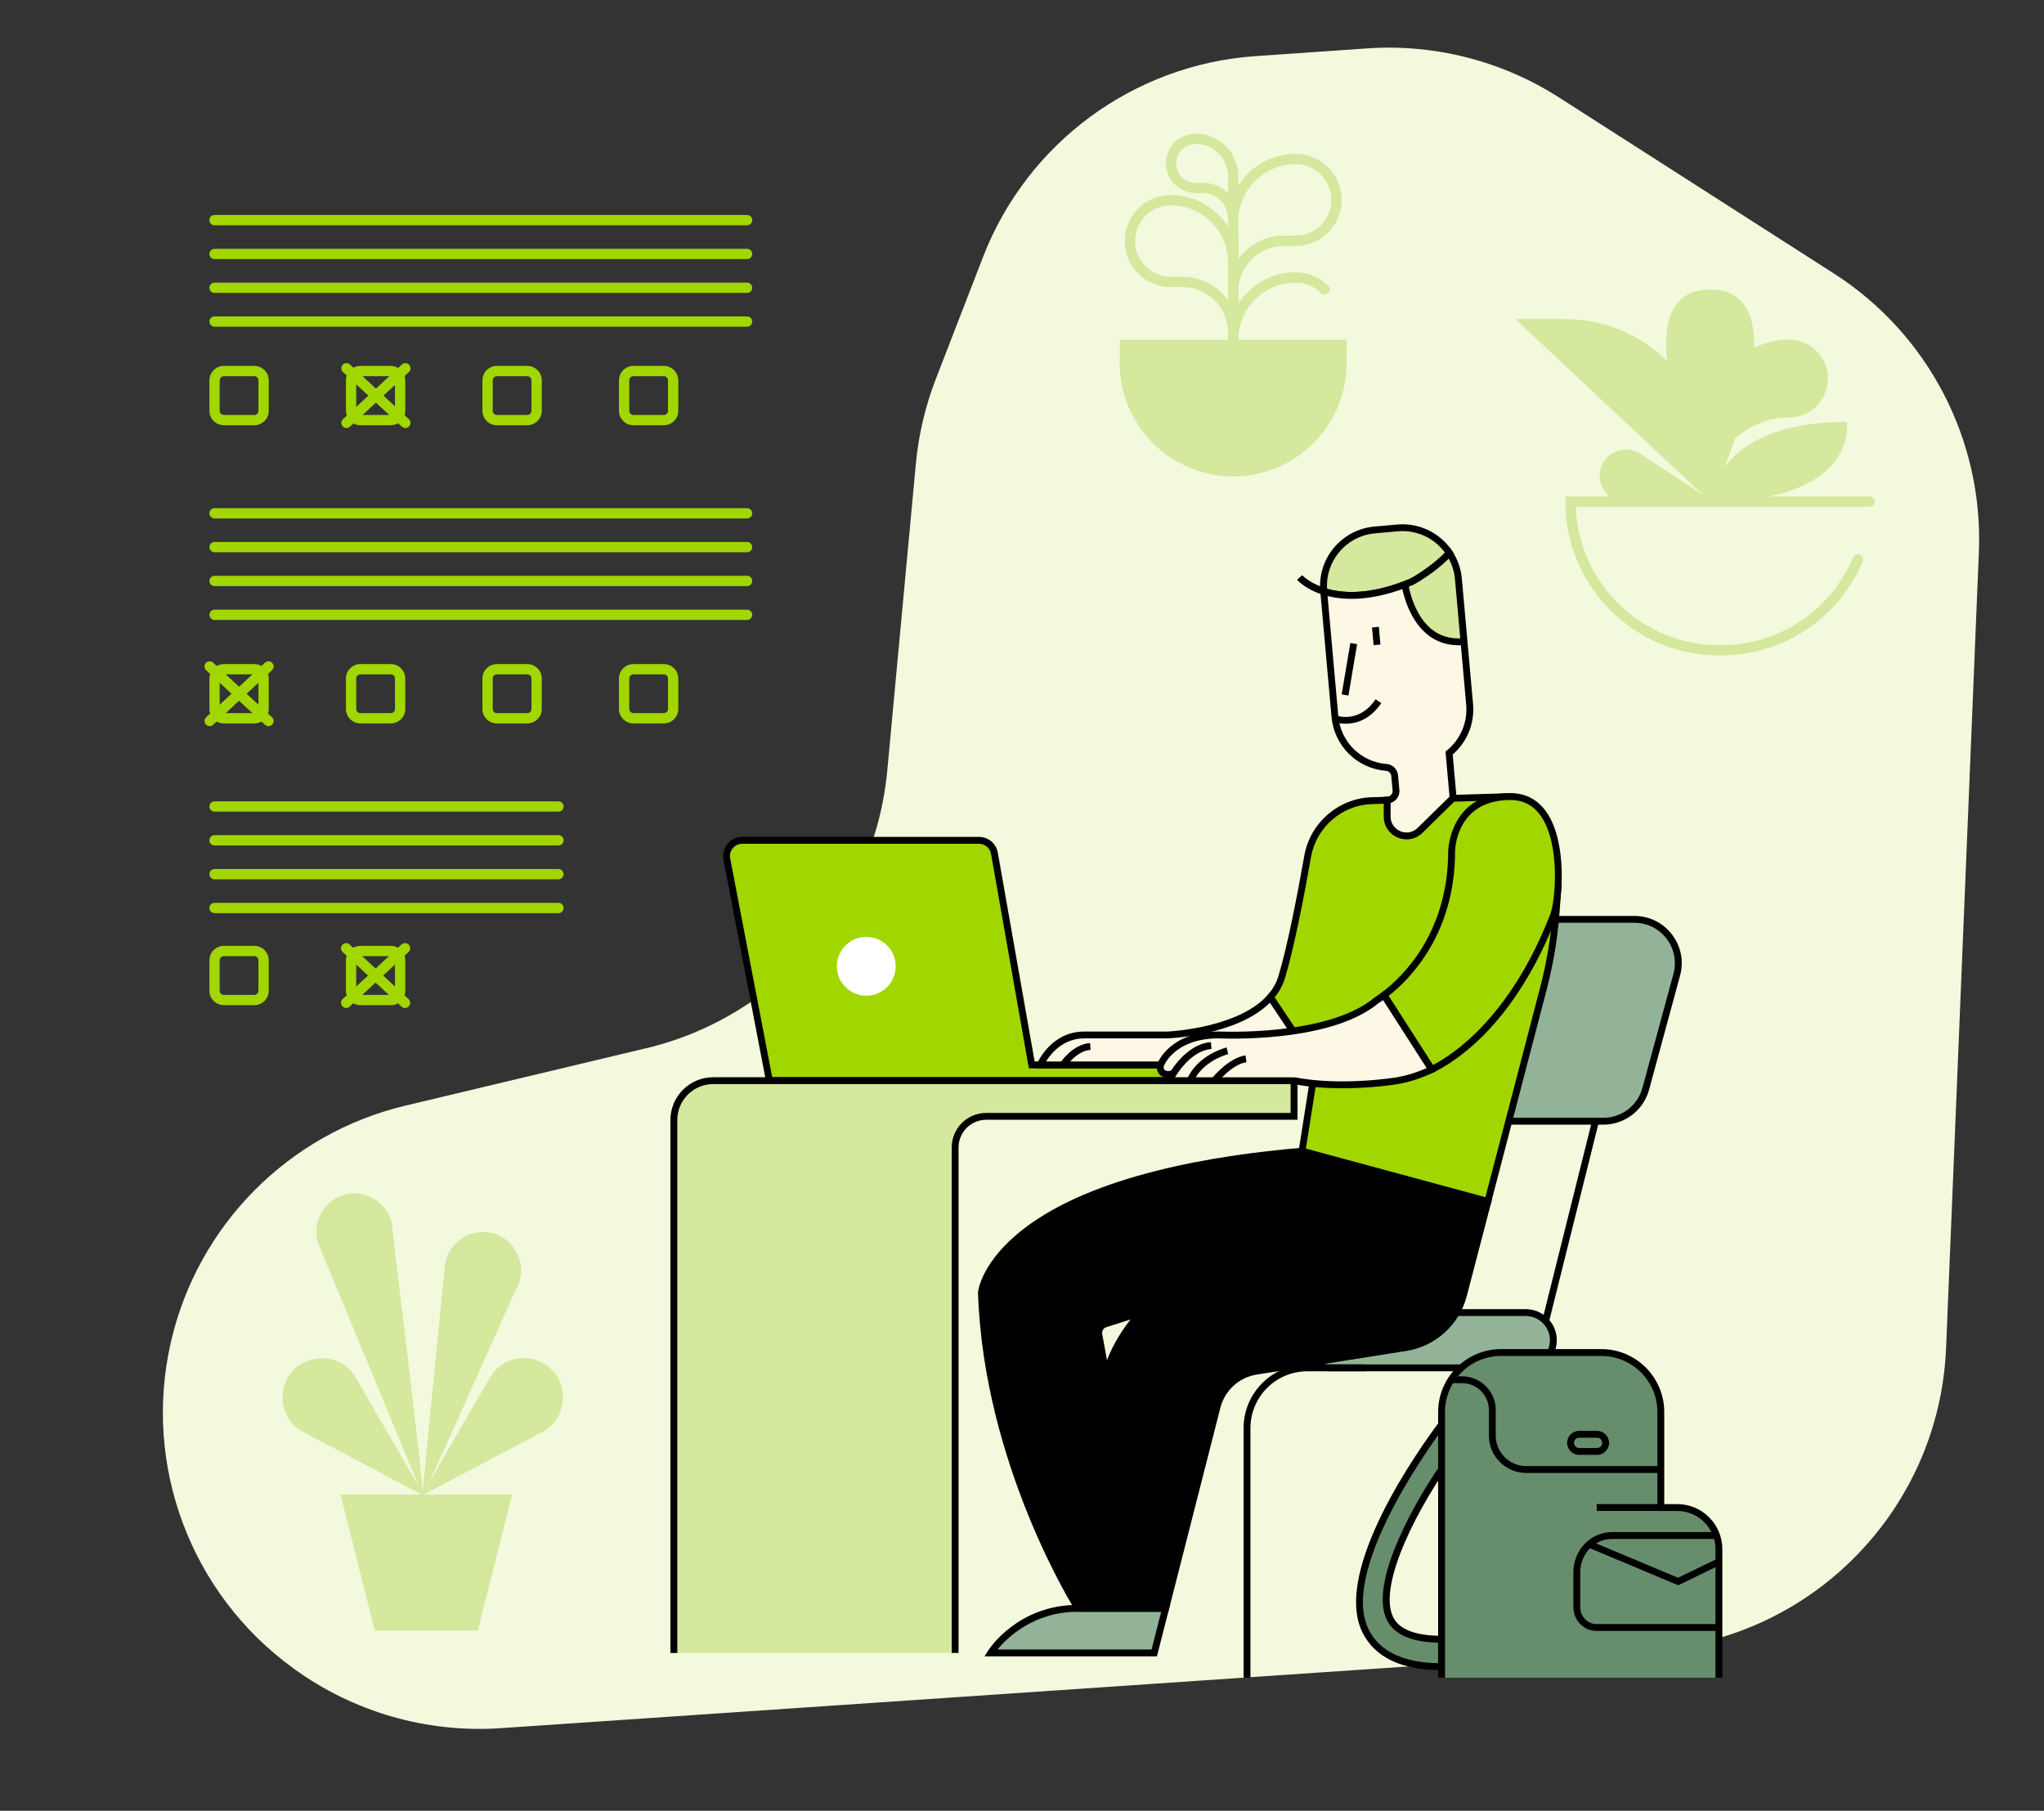 <svg width="596" height="528" viewBox="0 0 596 528" fill="none" xmlns="http://www.w3.org/2000/svg">
<rect x="0" y="0" width="596" height="528" fill="#333333" stroke="none"/>
<path d="M188.41 305.645L118.19 322.385C84.12 330.505 57.62 357.265 49.81 391.405C41.59 427.355 55.63 464.745 85.47 486.405L85.69 486.565C103.14 499.235 124.48 505.365 146 503.905L481.73 481.075C528.58 477.885 565.51 439.955 567.45 393.035L577.01 161.005C578.36 128.315 562.24 97.355 534.69 79.715L454.6 28.425C437.95 17.765 418.32 12.745 398.6 14.115L366.09 16.365C330.47 18.835 299.5 41.675 286.62 74.975L272.85 110.575C269.79 118.495 267.83 126.795 267.05 135.245L258.72 224.655C255.06 263.925 226.79 296.505 188.43 305.645H188.41Z" fill="#F3F9DC"/>
<path d="M420.33 485.965C409.08 485.965 401.64 482.475 398.19 475.585C389.1 457.395 417.43 419.255 420.33 415.395L423.53 423.945C413.74 437.015 400.15 461.615 405.35 472.015C407.33 475.965 412.37 477.965 420.33 477.965V485.965Z" fill="#668E6C"/>
<path d="M421.33 486.965H420.33C408.67 486.965 400.92 483.285 397.3 476.035C388.28 457.995 414.24 421.855 419.53 414.795L420.63 413.335L424.66 424.105L424.33 424.545C413.97 438.375 401.51 462.105 406.24 471.565C408.03 475.145 412.77 476.965 420.33 476.965H421.33V486.965ZM420.04 417.475C414.06 425.715 391.06 459.095 399.09 475.145C402.25 481.465 409.06 484.765 419.33 484.965V478.965C411.53 478.795 406.53 476.615 404.45 472.465C401.97 467.515 403.13 459.485 407.9 448.585C411.41 440.555 416.81 431.325 422.4 423.785L420.04 417.475Z" fill="black"/>
<path d="M211.92 250.475L224.34 315.105H343.07V310.505H300.84L289.96 248.815C289.57 246.625 287.67 245.035 285.45 245.035H216.42C213.54 245.035 211.38 247.655 211.92 250.475Z" fill="#A1D600"/>
<path d="M344.07 316.105H223.52L210.95 250.665C210.64 249.025 211.06 247.345 212.13 246.055C213.19 244.765 214.76 244.025 216.43 244.025H285.46C288.17 244.025 290.48 245.965 290.95 248.635L301.68 309.495H344.07V316.095V316.105ZM225.17 314.105H342.07V311.505H300L288.98 248.995C288.68 247.285 287.19 246.035 285.45 246.035H216.42C215.35 246.035 214.34 246.505 213.66 247.335C212.98 248.165 212.7 249.235 212.91 250.285L225.17 314.105Z" fill="black"/>
<path d="M444.88 382.725H387.72C383.268 382.725 379.66 386.334 379.66 390.785C379.66 395.237 383.268 398.845 387.72 398.845H444.88C449.331 398.845 452.94 395.237 452.94 390.785C452.94 386.334 449.331 382.725 444.88 382.725Z" fill="#92B397"/>
<path d="M444.88 399.845H387.72C382.72 399.845 378.66 395.785 378.66 390.785C378.66 385.785 382.72 381.725 387.72 381.725H444.88C449.88 381.725 453.94 385.785 453.94 390.785C453.94 395.785 449.88 399.845 444.88 399.845ZM387.72 383.725C383.83 383.725 380.66 386.895 380.66 390.785C380.66 394.675 383.83 397.845 387.72 397.845H444.88C448.77 397.845 451.94 394.675 451.94 390.785C451.94 386.895 448.77 383.725 444.88 383.725H387.72Z" fill="black"/>
<path d="M364.61 489.175H362.61V416.415C362.61 406.175 370.94 397.845 381.18 397.845H398.17V399.845H381.18C372.04 399.845 364.61 407.275 364.61 416.415V489.175Z" fill="black"/>
<path d="M196.49 481.965V326.555C196.49 320.225 201.62 315.095 207.95 315.095H377.33V325.495H287.57C282.56 325.495 278.5 329.555 278.5 334.565V481.955" fill="#D4E89E"/>
<path d="M279.5 481.965H277.5V334.575C277.5 329.025 282.02 324.505 287.57 324.505H376.33V316.105H207.95C202.18 316.105 197.49 320.795 197.49 326.565V481.975H195.49V326.565C195.49 319.695 201.08 314.105 207.95 314.105H378.33V326.505H287.57C283.12 326.505 279.5 330.125 279.5 334.575V481.965Z" fill="black"/>
<path d="M359.58 100.585C358.75 100.585 358.08 99.915 358.08 99.085V68.995C358.08 68.165 358.75 67.495 359.58 67.495C360.41 67.495 361.08 68.165 361.08 68.995V99.085C361.08 99.915 360.41 100.585 359.58 100.585Z" fill="#D4E89E"/>
<path d="M361.08 84.985H358.08V64.565C358.08 53.705 366.92 44.865 377.78 44.865C385.18 44.865 391.2 50.885 391.2 58.285C391.2 65.685 385.18 71.705 377.78 71.705H374.35C367.03 71.705 361.07 77.665 361.07 84.985H361.08ZM377.78 47.865C368.57 47.865 361.08 55.355 361.08 64.565V75.575C364.03 71.415 368.88 68.705 374.36 68.705H377.79C383.54 68.705 388.21 64.025 388.21 58.285C388.21 52.545 383.53 47.865 377.79 47.865H377.78Z" fill="#D4E89E"/>
<path d="M361.08 96.985H358.08C358.08 89.665 352.12 83.705 344.8 83.705H341.37C333.97 83.705 327.95 77.685 327.95 70.285C327.95 62.885 333.97 56.865 341.37 56.865C352.23 56.865 361.07 65.705 361.07 76.565V96.985H361.08ZM341.38 59.865C335.63 59.865 330.96 64.545 330.96 70.285C330.96 76.025 335.63 80.705 341.38 80.705H344.81C350.28 80.705 355.14 83.425 358.09 87.575V76.565C358.09 67.355 350.6 59.865 341.39 59.865H341.38Z" fill="#D4E89E"/>
<path d="M361.08 63.675H358.08C358.08 59.605 354.77 56.295 350.7 56.295H348.64C343.86 56.295 339.97 52.405 339.97 47.625C339.97 42.845 343.86 38.955 348.64 38.955C355.5 38.955 361.08 44.535 361.08 51.395V63.675ZM348.64 41.955C345.52 41.955 342.97 44.495 342.97 47.625C342.97 50.755 345.51 53.295 348.64 53.295H350.7C353.59 53.295 356.2 54.475 358.08 56.385V51.405C358.08 46.195 353.84 41.965 348.64 41.965V41.955Z" fill="#D4E89E"/>
<path d="M359.58 100.585C358.75 100.585 358.08 99.915 358.08 99.085C358.08 88.225 366.92 79.385 377.78 79.385C381.37 79.385 384.74 80.785 387.27 83.315C387.86 83.905 387.86 84.855 387.27 85.435C386.68 86.025 385.73 86.025 385.15 85.435C383.18 83.465 380.56 82.385 377.78 82.385C368.57 82.385 361.08 89.875 361.08 99.085C361.08 99.915 360.41 100.585 359.58 100.585Z" fill="#D4E89E"/>
<path d="M217.84 65.685H62.56C61.73 65.685 61.06 65.015 61.06 64.185C61.06 63.355 61.73 62.685 62.56 62.685H217.84C218.67 62.685 219.34 63.355 219.34 64.185C219.34 65.015 218.67 65.685 217.84 65.685Z" fill="#A1D600"/>
<path d="M217.84 75.545H62.56C61.73 75.545 61.06 74.875 61.06 74.045C61.06 73.215 61.73 72.545 62.56 72.545H217.84C218.67 72.545 219.34 73.215 219.34 74.045C219.34 74.875 218.67 75.545 217.84 75.545Z" fill="#A1D600"/>
<path d="M217.84 85.405H62.56C61.73 85.405 61.06 84.735 61.06 83.905C61.06 83.075 61.73 82.405 62.56 82.405H217.84C218.67 82.405 219.34 83.075 219.34 83.905C219.34 84.735 218.67 85.405 217.84 85.405Z" fill="#A1D600"/>
<path d="M217.84 95.265H62.56C61.73 95.265 61.06 94.595 61.06 93.765C61.06 92.935 61.73 92.265 62.56 92.265H217.84C218.67 92.265 219.34 92.935 219.34 93.765C219.34 94.595 218.67 95.265 217.84 95.265Z" fill="#A1D600"/>
<path d="M217.84 151.175H62.56C61.73 151.175 61.06 150.505 61.06 149.675C61.06 148.845 61.73 148.175 62.56 148.175H217.84C218.67 148.175 219.34 148.845 219.34 149.675C219.34 150.505 218.67 151.175 217.84 151.175Z" fill="#A1D600"/>
<path d="M217.84 161.035H62.56C61.73 161.035 61.06 160.365 61.06 159.535C61.06 158.705 61.73 158.035 62.56 158.035H217.84C218.67 158.035 219.34 158.705 219.34 159.535C219.34 160.365 218.67 161.035 217.84 161.035Z" fill="#A1D600"/>
<path d="M217.84 170.895H62.56C61.73 170.895 61.06 170.225 61.06 169.395C61.06 168.565 61.73 167.895 62.56 167.895H217.84C218.67 167.895 219.34 168.565 219.34 169.395C219.34 170.225 218.67 170.895 217.84 170.895Z" fill="#A1D600"/>
<path d="M217.84 180.765H62.56C61.73 180.765 61.06 180.095 61.06 179.265C61.06 178.435 61.73 177.765 62.56 177.765H217.84C218.67 177.765 219.34 178.435 219.34 179.265C219.34 180.095 218.67 180.765 217.84 180.765Z" fill="#A1D600"/>
<path d="M162.84 236.665H62.56C61.73 236.665 61.06 235.995 61.06 235.165C61.06 234.335 61.73 233.665 62.56 233.665H162.84C163.67 233.665 164.34 234.335 164.34 235.165C164.34 235.995 163.67 236.665 162.84 236.665Z" fill="#A1D600"/>
<path d="M162.84 246.525H62.56C61.73 246.525 61.06 245.855 61.06 245.025C61.06 244.195 61.73 243.525 62.56 243.525H162.84C163.67 243.525 164.34 244.195 164.34 245.025C164.34 245.855 163.67 246.525 162.84 246.525Z" fill="#A1D600"/>
<path d="M162.84 256.395H62.56C61.73 256.395 61.06 255.725 61.06 254.895C61.06 254.065 61.73 253.395 62.56 253.395H162.84C163.67 253.395 164.34 254.065 164.34 254.895C164.34 255.725 163.67 256.395 162.84 256.395Z" fill="#A1D600"/>
<path d="M162.84 266.255H62.56C61.73 266.255 61.06 265.585 61.06 264.755C61.06 263.925 61.73 263.255 62.56 263.255H162.84C163.67 263.255 164.34 263.925 164.34 264.755C164.34 265.585 163.67 266.255 162.84 266.255Z" fill="#A1D600"/>
<path d="M74.15 123.995H65.27C62.95 123.995 61.06 122.105 61.06 119.785V110.905C61.06 108.585 62.95 106.695 65.27 106.695H74.15C76.47 106.695 78.36 108.585 78.36 110.905V119.785C78.36 122.105 76.47 123.995 74.15 123.995ZM65.27 109.695C64.6 109.695 64.06 110.235 64.06 110.905V119.785C64.06 120.455 64.6 120.995 65.27 120.995H74.15C74.82 120.995 75.36 120.455 75.36 119.785V110.905C75.36 110.235 74.82 109.695 74.15 109.695H65.27Z" fill="#A1D600"/>
<path d="M113.96 123.995H105.08C102.76 123.995 100.87 122.105 100.87 119.785V110.905C100.87 108.585 102.76 106.695 105.08 106.695H113.96C116.28 106.695 118.17 108.585 118.17 110.905V119.785C118.17 122.105 116.28 123.995 113.96 123.995ZM105.08 109.695C104.41 109.695 103.87 110.235 103.87 110.905V119.785C103.87 120.455 104.41 120.995 105.08 120.995H113.96C114.63 120.995 115.17 120.455 115.17 119.785V110.905C115.17 110.235 114.63 109.695 113.96 109.695H105.08Z" fill="#A1D600"/>
<path d="M153.76 123.995H144.88C142.56 123.995 140.67 122.105 140.67 119.785V110.905C140.67 108.585 142.56 106.695 144.88 106.695H153.76C156.08 106.695 157.97 108.585 157.97 110.905V119.785C157.97 122.105 156.08 123.995 153.76 123.995ZM144.88 109.695C144.21 109.695 143.67 110.235 143.67 110.905V119.785C143.67 120.455 144.21 120.995 144.88 120.995H153.76C154.43 120.995 154.97 120.455 154.97 119.785V110.905C154.97 110.235 154.43 109.695 153.76 109.695H144.88Z" fill="#A1D600"/>
<path d="M193.57 123.995H184.69C182.37 123.995 180.48 122.105 180.48 119.785V110.905C180.48 108.585 182.37 106.695 184.69 106.695H193.57C195.89 106.695 197.78 108.585 197.78 110.905V119.785C197.78 122.105 195.89 123.995 193.57 123.995ZM184.69 109.695C184.02 109.695 183.48 110.235 183.48 110.905V119.785C183.48 120.455 184.02 120.995 184.69 120.995H193.57C194.24 120.995 194.78 120.455 194.78 119.785V110.905C194.78 110.235 194.24 109.695 193.57 109.695H184.69Z" fill="#A1D600"/>
<path d="M74.15 210.935H65.27C62.95 210.935 61.06 209.045 61.06 206.725V197.845C61.06 195.525 62.95 193.635 65.27 193.635H74.15C76.47 193.635 78.36 195.525 78.36 197.845V206.725C78.36 209.045 76.47 210.935 74.15 210.935ZM65.27 196.635C64.6 196.635 64.06 197.175 64.06 197.845V206.725C64.06 207.395 64.6 207.935 65.27 207.935H74.15C74.82 207.935 75.36 207.395 75.36 206.725V197.845C75.36 197.175 74.82 196.635 74.15 196.635H65.27Z" fill="#A1D600"/>
<path d="M113.96 210.935H105.08C102.76 210.935 100.87 209.045 100.87 206.725V197.845C100.87 195.525 102.76 193.635 105.08 193.635H113.96C116.28 193.635 118.17 195.525 118.17 197.845V206.725C118.17 209.045 116.28 210.935 113.96 210.935ZM105.08 196.635C104.41 196.635 103.87 197.175 103.87 197.845V206.725C103.87 207.395 104.41 207.935 105.08 207.935H113.96C114.63 207.935 115.17 207.395 115.17 206.725V197.845C115.17 197.175 114.63 196.635 113.96 196.635H105.08Z" fill="#A1D600"/>
<path d="M153.76 210.935H144.88C142.56 210.935 140.67 209.045 140.67 206.725V197.845C140.67 195.525 142.56 193.635 144.88 193.635H153.76C156.08 193.635 157.97 195.525 157.97 197.845V206.725C157.97 209.045 156.08 210.935 153.76 210.935ZM144.88 196.635C144.21 196.635 143.67 197.175 143.67 197.845V206.725C143.67 207.395 144.21 207.935 144.88 207.935H153.76C154.43 207.935 154.97 207.395 154.97 206.725V197.845C154.97 197.175 154.43 196.635 153.76 196.635H144.88Z" fill="#A1D600"/>
<path d="M193.57 210.935H184.69C182.37 210.935 180.48 209.045 180.48 206.725V197.845C180.48 195.525 182.37 193.635 184.69 193.635H193.57C195.89 193.635 197.78 195.525 197.78 197.845V206.725C197.78 209.045 195.89 210.935 193.57 210.935ZM184.69 196.635C184.02 196.635 183.48 197.175 183.48 197.845V206.725C183.48 207.395 184.02 207.935 184.69 207.935H193.57C194.24 207.935 194.78 207.395 194.78 206.725V197.845C194.78 197.175 194.24 196.635 193.57 196.635H184.69Z" fill="#A1D600"/>
<path d="M74.15 293.095H65.27C62.95 293.095 61.06 291.205 61.06 288.885V280.005C61.06 277.685 62.95 275.795 65.27 275.795H74.15C76.47 275.795 78.36 277.685 78.36 280.005V288.885C78.36 291.205 76.47 293.095 74.15 293.095ZM65.27 278.795C64.6 278.795 64.06 279.335 64.06 280.005V288.885C64.06 289.555 64.6 290.095 65.27 290.095H74.15C74.82 290.095 75.36 289.555 75.36 288.885V280.005C75.36 279.335 74.82 278.795 74.15 278.795H65.27Z" fill="#A1D600"/>
<path d="M113.96 293.095H105.08C102.76 293.095 100.87 291.205 100.87 288.885V280.005C100.87 277.685 102.76 275.795 105.08 275.795H113.96C116.28 275.795 118.17 277.685 118.17 280.005V288.885C118.17 291.205 116.28 293.095 113.96 293.095ZM105.08 278.795C104.41 278.795 103.87 279.335 103.87 280.005V288.885C103.87 289.555 104.41 290.095 105.08 290.095H113.96C114.63 290.095 115.17 289.555 115.17 288.885V280.005C115.17 279.335 114.63 278.795 113.96 278.795H105.08Z" fill="#A1D600"/>
<path d="M467.53 326.925H427.27V268.075H476.57C485 268.075 491.13 276.085 488.91 284.225L479.87 317.495C478.36 323.065 473.3 326.935 467.53 326.935V326.925Z" fill="#92B397"/>
<path d="M467.53 327.925H426.27V267.075H476.57C480.9 267.075 484.9 269.045 487.53 272.495C490.16 275.945 491.02 280.305 489.88 284.485L480.84 317.755C479.21 323.745 473.74 327.925 467.53 327.925ZM428.27 325.925H467.53C472.84 325.925 477.52 322.345 478.91 317.225L487.95 283.955C488.92 280.385 488.19 276.645 485.94 273.695C483.69 270.755 480.28 269.065 476.57 269.065H428.27V325.915V325.925Z" fill="black"/>
<path d="M464.25 326.699L449.715 384.953L451.655 385.437L466.191 327.183L464.25 326.699Z" fill="black"/>
<path d="M501.21 489.175V451.715C501.21 445.015 495.77 439.575 489.07 439.575H484.27V411.725C484.27 402.145 476.5 394.375 466.92 394.375H437.69C428.11 394.375 420.34 402.145 420.34 411.725V489.175" fill="#668E6C"/>
<path d="M502.21 489.175H500.21V451.715C500.21 445.575 495.21 440.575 489.07 440.575H483.27V411.725C483.27 402.705 475.93 395.375 466.92 395.375H437.69C428.67 395.375 421.34 402.715 421.34 411.725V489.175H419.34V411.725C419.34 401.605 427.57 393.375 437.69 393.375H466.92C477.04 393.375 485.27 401.605 485.27 411.725V438.575H489.07C496.32 438.575 502.21 444.465 502.21 451.715V489.175Z" fill="black"/>
<path d="M500.84 448.735H470.01C464.92 448.735 460.78 453.085 460.78 458.435V468.605C460.78 471.325 462.88 473.545 465.46 473.545H501.49L501.53 475.545H465.46C461.78 475.545 458.78 472.435 458.78 468.605V458.435C458.78 451.985 463.82 446.735 470.01 446.735H500.34L500.84 448.735Z" fill="black"/>
<path d="M489.35 462.235L462.93 451.165L463.71 449.325L489.29 460.045L501.35 454.195L501.76 456.215L489.35 462.235Z" fill="black"/>
<path d="M340.4 301.775H316.15C307.06 301.775 303.34 310.495 303.34 310.495H383.63L370.44 290.725C361.47 300.965 340.4 301.765 340.4 301.765V301.775Z" fill="#FDF8E6"/>
<path d="M385.49 311.505H301.82L302.41 310.115C302.57 309.735 306.5 300.785 316.14 300.785H340.37C341.08 300.755 361.21 299.745 369.68 290.085L370.54 289.105L385.49 311.515V311.505ZM305.01 309.505H381.76L370.31 292.335C360.78 301.885 341.29 302.745 340.44 302.775H340.4H316.15C309.98 302.775 306.45 307.175 305.02 309.495L305.01 309.505Z" fill="black"/>
<path d="M288.87 481.965H336.56L339.88 468.955H314.34C297 468.955 288.87 481.965 288.87 481.965Z" fill="#92B397"/>
<path d="M337.34 482.965H287.07L288.03 481.435C288.37 480.885 296.66 467.955 314.35 467.955H341.17L337.34 482.965ZM290.86 480.965H335.78L338.59 469.955H314.34C301.3 469.955 293.6 477.615 290.86 480.965Z" fill="black"/>
<path d="M379.66 335.655C289.45 343.245 286.16 376.845 286.16 376.845C287.79 427.245 314.34 468.975 314.34 468.975H339.88L354.87 410.215C356.26 404.765 360.76 400.675 366.31 399.795L409.91 392.905C418.02 391.625 424.61 385.655 426.68 377.715L433.83 350.325L379.66 335.665V335.655ZM322.51 400.715L320.4 389.135C320.15 387.765 320.96 386.425 322.29 386.005L332.67 382.715C332.67 382.715 325.05 390.545 322.51 400.705V400.715Z" fill="black"/>
<path d="M340.65 469.965H313.79L313.5 469.505C313.23 469.085 286.78 426.965 285.17 376.875V376.815V376.755C285.21 376.395 286.18 367.815 298.48 358.315C318.67 342.715 353.73 336.845 379.59 334.675H379.77L379.94 334.705L435.07 349.625L427.67 377.975C425.49 386.305 418.59 392.565 410.08 393.905L366.47 400.795C361.31 401.605 357.14 405.405 355.84 410.475L340.66 469.995L340.65 469.965ZM314.89 467.965H339.09L353.88 409.955C355.37 404.115 360.18 399.735 366.13 398.795L409.74 391.905C417.46 390.685 423.73 385.015 425.7 377.445L432.6 351.015L379.56 336.665C354.13 338.815 319.73 344.565 299.92 359.705C288.65 368.315 287.26 376.165 287.15 376.895C288.68 423.595 312.02 463.265 314.89 467.975V467.965ZM322.35 405.465L319.42 389.325C319.08 387.465 320.18 385.635 321.99 385.065L336.16 380.585L333.39 383.435C333.32 383.515 325.92 391.205 323.48 400.975L322.36 405.475L322.35 405.465ZM329.63 384.745L322.59 386.975C321.75 387.245 321.23 388.095 321.39 388.975L322.78 396.595C324.72 391.515 327.62 387.315 329.64 384.755L329.63 384.745Z" fill="black"/>
<path d="M440.42 232.265L399.97 233.455C390.7 233.775 382.91 240.525 381.3 249.665C379.29 261.065 376.41 276.015 373.74 284.885C373.07 287.115 371.91 289.045 370.43 290.735L383.62 310.505L379.66 335.655L433.83 350.315L450.05 288.215C451.98 280.845 453.22 273.305 453.77 265.705L454.36 257.615L440.42 232.275V232.265Z" fill="#A1D600"/>
<path d="M434.55 351.535L378.54 336.385L382.58 310.735L369.18 290.655L369.68 290.075C371.15 288.395 372.19 286.555 372.78 284.595C375.46 275.705 378.36 260.595 380.32 249.495C382 239.955 390.25 232.785 399.94 232.455L441 231.255L455.37 257.395L454.76 265.775C454.21 273.415 452.94 281.045 451.01 288.465L434.54 351.545L434.55 351.535ZM380.79 334.915L433.12 349.075L449.08 287.955C450.99 280.655 452.23 273.145 452.77 265.625L453.34 257.835L439.84 233.285L400 234.455C391.26 234.755 383.8 241.225 382.28 249.845C380.31 261.005 377.4 276.195 374.69 285.175C374.09 287.175 373.07 289.065 371.67 290.805L384.66 310.275L380.78 334.925L380.79 334.915Z" fill="black"/>
<path d="M484.27 429.485H445.02C439.02 429.485 434.14 424.605 434.14 418.605V411.135C434.14 406.815 430.63 403.305 426.31 403.305H423.41V401.305H426.31C431.73 401.305 436.14 405.715 436.14 411.135V418.605C436.14 423.505 440.12 427.485 445.02 427.485H484.27V429.485Z" fill="black"/>
<path d="M465.68 424.215H460.45C458.52 424.215 456.95 422.645 456.95 420.715C456.95 418.785 458.52 417.215 460.45 417.215H465.68C467.61 417.215 469.18 418.785 469.18 420.715C469.18 422.645 467.61 424.215 465.68 424.215ZM460.45 419.215C459.62 419.215 458.95 419.885 458.95 420.715C458.95 421.545 459.62 422.215 460.45 422.215H465.68C466.51 422.215 467.18 421.545 467.18 420.715C467.18 419.885 466.51 419.215 465.68 419.215H460.45Z" fill="black"/>
<path d="M118.19 124.805C117.82 124.805 117.46 124.675 117.17 124.405L100.01 108.495C99.4 107.935 99.37 106.985 99.93 106.375C100.49 105.765 101.44 105.735 102.05 106.295L119.21 122.205C119.82 122.765 119.85 123.715 119.29 124.325C119 124.645 118.59 124.805 118.19 124.805Z" fill="#A1D600"/>
<path d="M101.04 124.805C100.64 124.805 100.24 124.645 99.94 124.325C99.38 123.715 99.41 122.765 100.02 122.205L117.18 106.295C117.79 105.735 118.74 105.765 119.3 106.375C119.86 106.985 119.83 107.935 119.22 108.495L102.06 124.405C101.77 124.675 101.41 124.805 101.04 124.805Z" fill="#A1D600"/>
<path d="M78.29 211.735C77.92 211.735 77.56 211.605 77.27 211.335L60.11 195.425C59.5 194.865 59.47 193.915 60.03 193.305C60.59 192.695 61.54 192.665 62.15 193.225L79.31 209.135C79.92 209.695 79.95 210.645 79.39 211.255C79.1 211.575 78.69 211.735 78.29 211.735Z" fill="#A1D600"/>
<path d="M61.13 211.735C60.73 211.735 60.33 211.575 60.03 211.255C59.47 210.645 59.5 209.695 60.11 209.135L77.27 193.225C77.88 192.665 78.83 192.695 79.39 193.305C79.95 193.915 79.92 194.865 79.31 195.425L62.15 211.335C61.86 211.605 61.5 211.735 61.13 211.735Z" fill="#A1D600"/>
<path d="M118.09 293.905C117.72 293.905 117.36 293.775 117.07 293.505L99.91 277.595C99.3 277.035 99.27 276.085 99.83 275.475C100.39 274.865 101.34 274.835 101.95 275.395L119.11 291.305C119.72 291.865 119.75 292.815 119.19 293.425C118.9 293.745 118.49 293.905 118.09 293.905Z" fill="#A1D600"/>
<path d="M100.94 293.905C100.54 293.905 100.14 293.745 99.84 293.425C99.28 292.815 99.31 291.865 99.92 291.305L117.08 275.395C117.69 274.835 118.64 274.865 119.2 275.475C119.76 276.085 119.73 277.035 119.12 277.595L101.96 293.505C101.67 293.775 101.31 293.905 100.94 293.905Z" fill="#A1D600"/>
<path d="M139.32 475.465H109.29L99.29 435.775H149.32L139.32 475.465Z" fill="#D4E89E"/>
<path d="M123.18 435.885L88.49 417.575C82.9 414.625 80.76 407.695 83.71 402.105C87.75 394.185 99.43 394.015 103.74 401.715L123.39 435.665C123.47 435.795 123.31 435.965 123.18 435.885Z" fill="#D4E89E"/>
<path d="M123.18 435.665L142.83 401.715C146 396.245 153 394.375 158.47 397.545C166.23 401.895 165.94 413.565 158.08 417.575L123.39 435.885C123.26 435.955 123.09 435.795 123.18 435.665Z" fill="#D4E89E"/>
<path d="M123.14 435.805L93.11 363.345C90.76 357.675 93.45 351.185 99.12 348.835C105.78 345.945 113.67 350.615 114.41 357.815C114.12 357.905 124.11 436.445 123.15 435.805H123.14Z" fill="#D4E89E"/>
<path d="M123.14 435.735L129.7 369.305C130.3 363.175 135.76 358.705 141.89 359.305C149.37 359.905 154.14 368.245 150.95 374.995C150.64 374.955 123.64 436.735 123.14 435.735Z" fill="#D4E89E"/>
<path d="M501.78 191.115H501.3C476.56 191.115 456.44 170.995 456.44 146.255V144.755H545.14C545.97 144.755 546.64 145.425 546.64 146.255C546.64 147.085 545.97 147.755 545.14 147.755H459.47C460.26 170.145 478.72 188.115 501.31 188.115H501.79C518.65 188.115 533.79 178.075 540.36 162.545C540.68 161.785 541.56 161.425 542.33 161.745C543.09 162.065 543.45 162.945 543.13 163.715C536.09 180.355 519.86 191.115 501.79 191.115H501.78Z" fill="#D4E89E"/>
<path d="M498.65 146.245C498.65 146.245 499.96 123.025 538.5 123.025C538.5 123.025 542.25 146.245 498.65 146.245Z" fill="#D4E89E"/>
<path d="M498.65 146.245V135.305C498.65 111.965 479.73 93.045 456.39 93.045H441.89L498.65 146.245Z" fill="#D4E89E"/>
<path d="M478.24 132.305L498.81 145.715C499.29 146.005 499.04 146.815 498.48 146.785L473.92 146.335C469.71 146.255 466.35 142.775 466.43 138.565C466.46 132.635 473.35 129.035 478.23 132.315L478.24 132.305Z" fill="#D4E89E"/>
<path d="M498.65 146.245C498.65 146.245 469.79 84.445 498.65 84.445C527.51 84.445 498.65 146.245 498.65 146.245Z" fill="#D4E89E"/>
<path d="M498.65 149.485V122.065C498.65 109.355 508.95 99.055 521.66 99.055C527.92 99.055 532.99 104.125 532.99 110.385C532.99 116.645 527.92 121.715 521.66 121.715C508.95 121.715 498.65 132.015 498.65 144.725V149.485Z" fill="#D4E89E"/>
<path d="M394.04 174.645C383.35 174.645 378.49 169.375 378.2 169.055L379.69 167.725L378.94 168.385L379.68 167.715C379.77 167.815 389.26 177.935 411.2 168.725C411.2 168.725 416.99 165.615 421.33 161.135L422.77 162.525C418.2 167.245 412.31 170.405 412.06 170.535C404.8 173.585 398.82 174.645 394.03 174.645H394.04Z" fill="black"/>
<path d="M411.61 169.645C411.61 169.645 418.06 166.215 422.62 161.235C419.41 156.365 413.69 153.365 407.47 153.925L400.83 154.515C391.82 155.325 385.16 163.285 385.97 172.295V172.415C391.24 174.105 399.61 174.675 411.6 169.645H411.61Z" fill="#D4E89E"/>
<path d="M394.11 174.615C390.63 174.615 387.83 174.065 385.68 173.375L385.05 173.175L384.98 172.395C384.57 167.775 385.98 163.265 388.96 159.705C391.94 156.145 396.13 153.955 400.75 153.535L407.39 152.945C413.79 152.385 419.93 155.345 423.46 160.705L423.89 161.355L423.36 161.925C418.73 166.975 412.35 170.395 412.08 170.535L412 170.575C404.77 173.605 398.83 174.615 394.12 174.615H394.11ZM386.93 171.665C391.76 173.055 399.73 173.545 411.18 168.745C411.69 168.465 417.18 165.435 421.34 161.145C418.16 156.815 412.96 154.435 407.57 154.925L400.93 155.515C396.84 155.885 393.13 157.815 390.5 160.975C387.98 163.985 386.73 167.765 386.94 171.655L386.93 171.665Z" fill="black"/>
<path d="M428.53 205.395L425.26 168.785C425.01 165.995 424.07 163.425 422.63 161.235C418.06 166.215 411.62 169.645 411.62 169.645C399.63 174.675 391.26 174.105 386 172.415L389.26 208.905C389.98 216.995 396.47 223.165 404.31 223.765C405.59 223.865 406.58 224.925 406.69 226.195L407.07 230.385C407.21 231.915 406.03 233.245 404.5 233.295V238.085C404.5 243.085 410.52 245.605 414.09 242.105L423.73 232.635L422.56 219.565C426.64 216.245 429.05 211.025 428.55 205.385L428.53 205.395Z" fill="#FDF8E6"/>
<mask id="mask0_546_13506" style="mask-type:luminance" maskUnits="userSpaceOnUse" x="386" y="161" width="43" height="83">
<path d="M428.53 205.395L425.26 168.785C425.01 165.995 424.07 163.425 422.63 161.235C418.06 166.215 411.62 169.645 411.62 169.645C399.63 174.675 391.26 174.105 386 172.415L389.26 208.905C389.98 216.995 396.47 223.165 404.31 223.765C405.59 223.865 406.58 224.925 406.69 226.195L407.07 230.385C407.21 231.915 406.03 233.245 404.5 233.295V238.085C404.5 243.085 410.52 245.605 414.09 242.105L423.73 232.635L422.56 219.565C426.64 216.245 429.05 211.025 428.55 205.385L428.53 205.395Z" fill="white"/>
</mask>
<g mask="url(#mask0_546_13506)">
<path d="M409.67 170.425C409.67 170.425 412.02 188.425 426.89 187.095L434.15 157.705L410.18 151.255L409.68 170.425H409.67Z" fill="#D4E89E"/>
</g>
<path d="M410.16 244.745C409.29 244.745 408.41 244.575 407.55 244.215C405.04 243.165 403.48 240.815 403.48 238.095V232.335L404.45 232.305C404.91 232.285 405.34 232.085 405.65 231.745C405.96 231.395 406.1 230.955 406.06 230.485L405.68 226.295C405.61 225.485 404.98 224.835 404.22 224.775C395.73 224.125 389.01 217.495 388.25 209.005L384.85 171.005L386.29 171.465C391.05 172.995 399.23 173.755 411.22 168.725C411.22 168.725 417.5 165.345 421.88 160.565L422.75 159.625L423.46 160.695C425.03 163.075 426 165.845 426.25 168.705L429.52 205.315C430.02 210.895 427.81 216.355 423.58 220.015L424.75 233.035L414.78 242.835C413.5 244.095 411.86 244.755 410.17 244.755L410.16 244.745ZM405.48 234.145V238.095C405.48 240.365 406.95 241.795 408.32 242.375C409.69 242.955 411.74 242.995 413.36 241.405L422.66 232.275L421.49 219.145L421.9 218.805C425.88 215.565 427.98 210.585 427.52 205.495L424.25 168.885C424.06 166.785 423.44 164.725 422.43 162.885C417.92 167.405 412.32 170.405 412.07 170.535C400.55 175.375 392.31 175.105 387.1 173.785L390.23 208.825C390.9 216.335 396.84 222.205 404.36 222.775C406.11 222.905 407.5 224.315 407.66 226.115L408.04 230.305C408.13 231.325 407.81 232.305 407.13 233.065C406.68 233.575 406.1 233.945 405.47 234.145H405.48Z" fill="black"/>
<path d="M427.69 188.025L426.98 188.085C426.42 188.135 425.87 188.155 425.34 188.155C411.15 188.155 408.7 170.725 408.68 170.545V170.465L410.67 170.355C410.76 170.935 411.43 174.975 413.6 178.805C416.51 183.925 420.69 186.395 426.09 186.135L427.69 188.015V188.025Z" fill="black"/>
<path d="M326.52 99.055H392.65V105.855C392.65 124.105 377.83 138.925 359.58 138.925C341.33 138.925 326.51 124.105 326.51 105.855V99.055H326.52Z" fill="#D4E89E"/>
<path d="M440.42 232.265C423.46 232.265 423.27 248.155 423.27 248.155C423.27 272.965 409.02 286.055 403.55 290.165L417.46 311.835C439.59 301.165 451.18 271.505 452.94 266.955C454.95 261.765 457.38 232.255 440.42 232.255V232.265Z" fill="#A1D600"/>
<path d="M417.1 313.125L402.21 289.925L402.95 289.365C408.76 284.995 422.27 272.235 422.27 248.155C422.27 247.975 422.68 231.265 440.42 231.265C444.88 231.265 448.43 233.155 450.99 236.875C457.14 245.855 455.54 263.015 453.88 267.315C441.81 298.465 424.7 309.455 417.9 312.735L417.1 313.115V313.125ZM404.89 290.395L417.82 310.545C423.79 307.445 440.44 296.495 452.02 266.605C453.54 262.675 455.02 246.285 449.35 238.015C447.19 234.865 444.19 233.265 440.43 233.265C424.69 233.265 424.29 247.555 424.28 248.165C424.28 272.175 411.28 285.375 404.89 290.395Z" fill="black"/>
<path d="M401.44 291.625C387.41 303.415 355.44 301.755 355.44 301.755C341.8 301.755 338.48 310.335 338.48 310.335L338.41 310.505C338.41 310.505 337.85 312.175 339.31 312.975C340.77 313.775 342.19 312.865 342.19 312.865C342.19 312.865 342.19 312.885 342.17 312.885C344.06 309.995 347.92 305.265 353.16 304.845C347.92 305.265 344.06 310.005 342.17 312.885C342.09 313.005 341.49 313.985 340.87 315.095H377.32C391.41 317.815 407.47 315.095 407.47 315.095C411.01 314.465 414.33 313.345 417.44 311.835L403.53 290.165C402.23 291.145 401.42 291.615 401.42 291.615L401.44 291.625Z" fill="#FDF8E6"/>
<path d="M391.47 317.325C386.98 317.325 382.02 317.015 377.24 316.105H339.19L340.01 314.625C340.07 314.515 340.14 314.395 340.2 314.285C339.76 314.235 339.3 314.105 338.84 313.855C337.11 312.905 337.19 311.045 337.47 310.195L337.55 309.975C337.69 309.605 341.27 300.765 355.44 300.765C355.81 300.785 387.23 302.265 400.79 290.865L400.93 290.765C400.93 290.765 401.71 290.305 402.94 289.375L403.8 288.725L418.9 312.255L417.88 312.745C414.55 314.345 411.11 315.475 407.65 316.085C407.21 316.155 400.21 317.325 391.46 317.325H391.47ZM342.62 314.105L377.53 314.125C391.28 316.785 407.16 314.145 407.32 314.125C410.24 313.605 413.16 312.705 416 311.435L403.28 291.615C402.63 292.075 402.19 292.345 402.02 292.445C396.04 297.435 386.37 300.685 373.29 302.115C363.58 303.175 355.48 302.775 355.39 302.765C342.71 302.765 339.55 310.385 339.42 310.705L339.35 310.875C339.31 311.025 339.15 311.745 339.8 312.105C340.49 312.485 341.19 312.255 341.5 312.105C343.49 309.145 347.46 304.405 352.9 303.875C352.93 303.875 352.95 303.875 352.98 303.875C353.02 303.875 353.05 303.875 353.09 303.875L353.25 305.865C348.42 306.255 344.76 310.795 343.02 313.455C343.02 313.455 342.86 313.715 342.62 314.125V314.105Z" fill="black"/>
<path d="M347.96 315.495L346.12 314.715C349.15 307.595 357.31 305.505 357.65 305.415L358.13 307.355C358.05 307.375 350.59 309.305 347.95 315.495H347.96Z" fill="black"/>
<path d="M354.88 315.725L353.32 314.475C353.52 314.225 358.24 308.405 363.18 307.745L363.44 309.725C359.28 310.285 354.92 315.665 354.87 315.725H354.88Z" fill="black"/>
<path d="M310.78 311.045L309.11 309.955C309.26 309.735 312.75 304.465 317.86 304.135L317.99 306.135C313.89 306.395 310.82 311.005 310.79 311.055L310.78 311.045Z" fill="black"/>
<path d="M315.34 468.975L313.34 468.945C313.34 468.575 313.92 431.365 321.54 400.475L323.48 400.955C315.92 431.615 315.34 468.605 315.34 468.975Z" fill="black"/>
<path d="M333.33 383.475L332.02 381.965C332.31 381.715 361.14 356.905 383.3 349.365L383.94 351.255C362.15 358.675 333.61 383.235 333.32 383.475H333.33Z" fill="black"/>
<path d="M484.27 438.565H465.59V440.565H484.27V438.565Z" fill="black"/>
<path d="M402.051 182.78L400.059 182.958L400.522 188.117L402.514 187.939L402.051 182.78Z" fill="black"/>
<path d="M393.74 187.485L391.211 202.473L393.183 202.806L395.712 187.817L393.74 187.485Z" fill="black"/>
<path d="M392.35 211.015C390.35 211.015 388.97 210.515 388.93 210.505L389.63 208.635C389.9 208.735 396.33 210.995 401.1 203.895L402.76 205.015C399.41 209.995 395.23 211.025 392.34 211.025L392.35 211.015Z" fill="black"/>
<path d="M252.59 290.335C257.328 290.335 261.17 286.493 261.17 281.755C261.17 277.016 257.328 273.175 252.59 273.175C247.851 273.175 244.01 277.016 244.01 281.755C244.01 286.493 247.851 290.335 252.59 290.335Z" fill="white"/>
</svg>